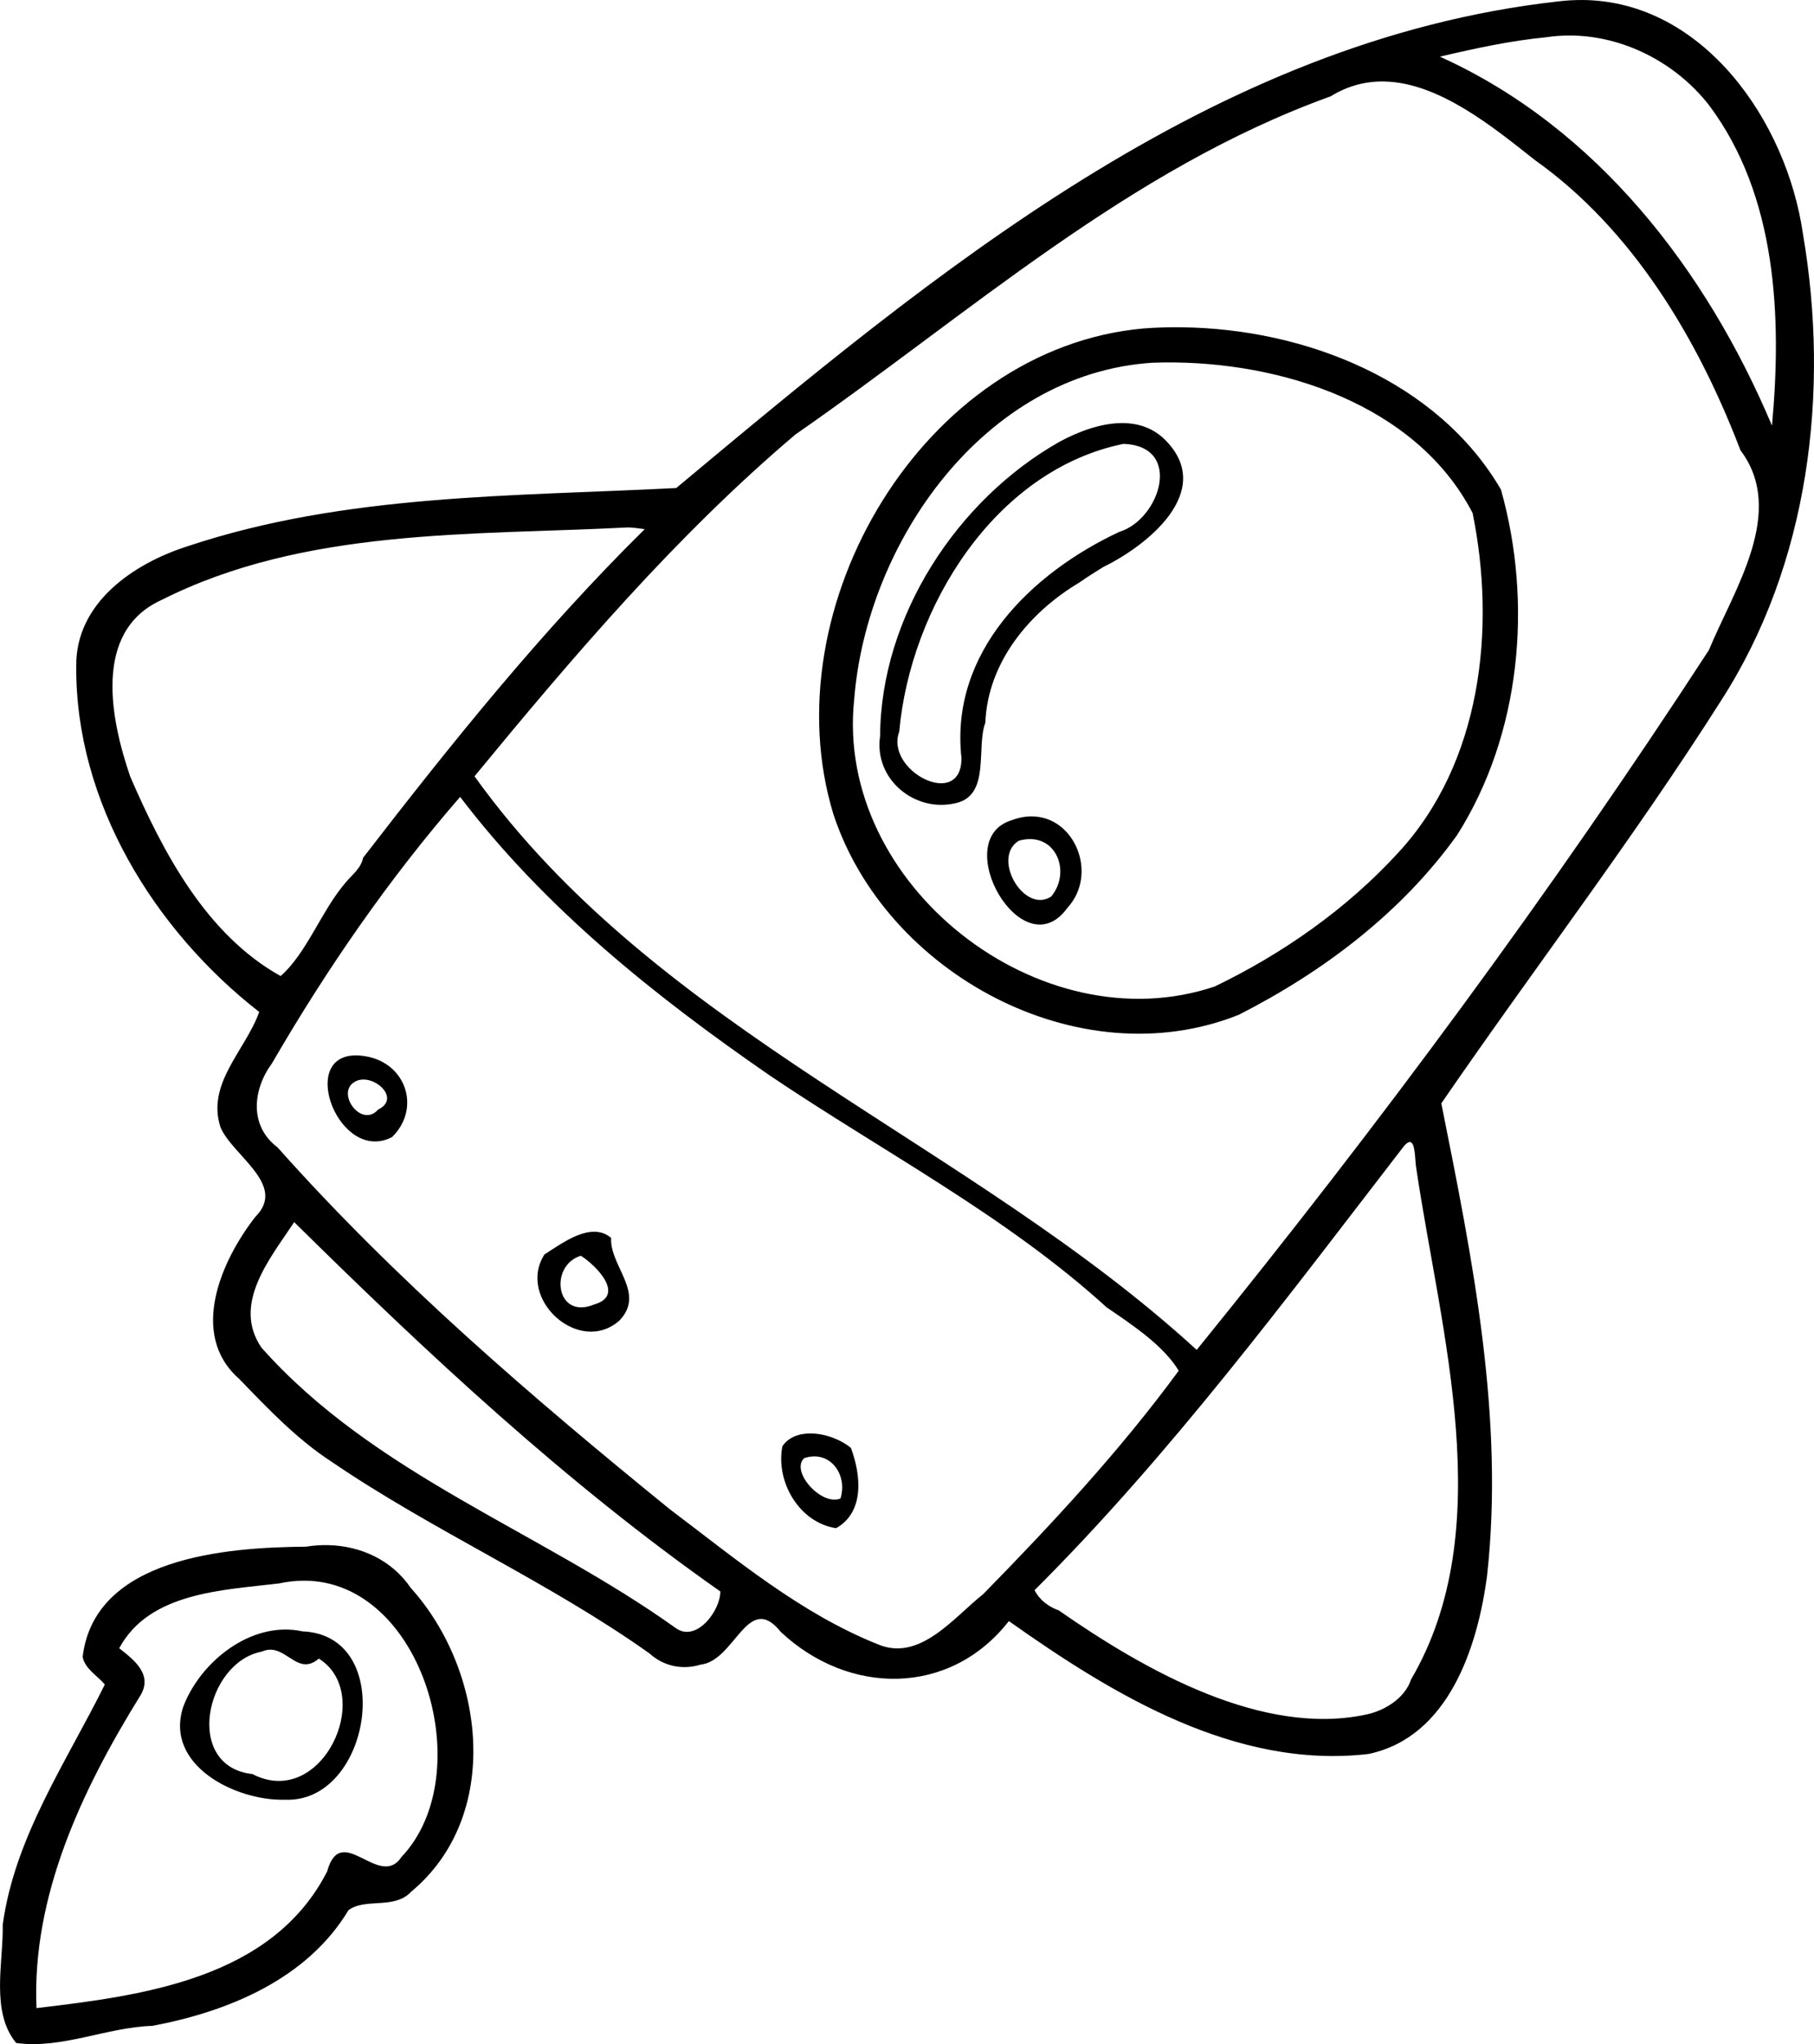 <?xml version="1.0" encoding="UTF-8" standalone="no"?>
<svg id="svg2" xmlns:rdf="http://www.w3.org/1999/02/22-rdf-syntax-ns#" xmlns="http://www.w3.org/2000/svg" height="477.32pt" width="423.72pt" version="1.1" xmlns:cc="http://creativecommons.org/ns#" xmlns:dc="http://purl.org/dc/elements/1.1/" viewBox="0 0 423.723 477.318">
<path id="path4" d="m369.66 0.001c-1.882-0.016-3.803 0.093-5.761 0.334-80.82 9.04-145.91 63.55-205.94 113.62-38.13 1.96-77.389 1.35-114.06 13.57-12.72 4.04-26.261 13.24-26.091 28.05-0.22 31.75 18.211 61.599 42.741 80.719-3.19 8.95-12.33 16.62-9.07 26.85 2.73 6.68 15.69 13.49 8.18 20.97-8.02 10.27-15.569 27.48-3.819 37.83 6.71 6.94 13.449 14.061 21.589 19.361 23.95 16.31 50.68 27.999 74.33 44.809 3.22 2.95 7.71 3.89 11.87 2.58 8.1-0.84 11.01-17.259 18.73-7.659 15.86 14.91 39.52 15.141 53.3-2.509 24.24 17.16 52.96 34.66 84.02 31.03 18.7-3.94 25.46-24.95 27.67-41.55 4.11-37.06-3.43-74.18-10.68-110.37 21.6-31.43 44.86-61.76 65.32-94 20.6-31.9 25.47-72.131 19.15-109.04-3.78-26.227-23.25-54.364-51.48-54.599zm-3.1 8.287c12.593-0.016 24.913 6.353 32.639 16.267 15.87 21.16 17.029 49.5 14.709 74.83-15.33-36.33-40.909-69.599-77.569-86.159 8.18-1.92 16.439-3.721 24.819-4.531 1.798-0.271 3.603-0.404 5.402-0.406zm-43.077 10.745c12.721 0.328 25.283 10.624 34.966 18.281 22.95 16.26 38.201 41.91 48.091 67.82 10.84 14.37-1.53 32.549-7.37 46.659-36.85 56.64-77.121 111-119.64 163.41-53.02-48.55-125.91-74.251-168.69-133.94 23.19-28.18 47.059-56.17 74.969-79.82 40.49-28.07 77.82-61.94 125-78.95 4.175-2.572 8.434-3.57 12.675-3.461zm-47.444 57.38c-2.98-0.035-5.936 0.056-8.85 0.272-51.61 4.56-87.191 65.2-72.541 113.37 12.18 37.24 57.419 61.8 94.709 46.9 19.73-10.04 38.02-23.84 51-41.97 14.94-23.55 17.701-54.21 10.241-80.67-14.82-25.424-45.76-37.557-74.56-37.896zm-4.23 8.219c27.235-0.327 58.955 9.675 72.169 35.163 5.5 27 2.051 58.391-17.439 79.381-11.94 13.04-26.891 23.499-42.791 31.169-40.78 13.73-88.77-23.779-84.23-66.969 2.88-36.78 30.39-76.141 69.67-78.681 0.868-0.032 1.742-0.052 2.62-0.062zm-9.795 14.153c-4.97 0.029-10.211 2.04-14.486 4.341-24.04 13.59-41.8 40.859-41.95 68.739-1.5 10.03 8.07 18.01 17.75 15.65 8.07-1.87 4.64-13.009 6.83-18.739 0.56-14.14 10.3-25.831 22.02-32.791 1.8-1.28 3.68-2.43 5.55-3.6 10.27-5 25.921-17.55 14.811-29.28-2.958-3.167-6.66-4.343-10.525-4.32zm0.405 4.859c14.07 0.49 8.54 17.66-0.97 20.55-20.56 9.62-39.59 28.121-36.87 52.761 0.13 12.32-17.96 3.07-14.53-6.13 2.6-28.99 22.28-61.031 52.37-67.181zm-115.66 19.51c1.28 0.06 2.561 0.22 3.841 0.4-24.02 23.7-45.201 50.059-65.791 76.739-0.49 2.46-2.48 3.88-3.98 5.67-5.73 6.59-9.07 16.47-15.28 21.95-17.38-9.69-27.42-28.8-35.12-46.55-4.59-13.34-8.8-33.91 7.22-41.23 33.52-16.92 72.609-15.1 109.11-16.98zm-39.28 62.92c19.79 26.01 45.51 46.54 72.22 64.98 26.34 17.79 55.26 32.79 78.8 54.22 5.96 4.07 13.26 8.879 16.83 14.789-13.61 18.56-29.53 35.71-45.68 52.18-6.85 5.41-14.841 15.93-24.681 11.67-18.06-7.23-33.2-19.959-48.58-31.559-32.23-26.18-63.919-53.381-91.559-84.441-6.71-5.06-5.771-13.559-1.291-19.639 12.73-21.95 27.301-43.07 43.941-62.2zm133.47 4.548c-1.449 0.002-2.993 0.281-4.609 0.891-14.87 4.5 2.51 35.041 13 20.461 7.228-7.866 1.753-21.368-8.391-21.352zm-0.722 5.316c6.925-0.3 9.753 8.078 5.303 13.416-6.34 4.12-13.99-9.03-7.58-13.03 0.801-0.23 1.56-0.355 2.277-0.386zm-157.07 50.5c-13.71-0.045-3.831 25.433 8.412 19.077 6.56-6.39 3.6-16.631-5.35-18.711-1.13-0.247-2.148-0.363-3.062-0.366zm2.159 5.65c3.739 0.317 7.588 4.802 3.014 6.995-3.93 4.48-9.97-3.919-5.48-6.469 0.746-0.45 1.603-0.6 2.466-0.527zm243.91 14.58c1.471-0.169 1.261 4.496 1.586 6.097 5.7 38.41 19.401 84.179-1.209 119.39-1.41 4.32-6.03 7.221-10.32 8.161-24.21 5.28-51.601-10.08-71.991-24.3-2.36-0.83-4.49-2.43-5.63-4.7 31.87-31.8 58.81-68.091 86.25-103.66 0.546-0.651 0.975-0.947 1.314-0.986zm-260.51 18.7c31.25 30.82 63.511 60.969 99.541 86.239 0.04 4.44-5.599 12.08-10.459 8.52-31.65-22.63-70.411-35.8-96.741-65.47-6.95-10.2 2.129-20.899 7.659-29.289zm70.198 2.245c-4.09-0.077-8.693 3.385-11.738 5.305-6.59 10.3 8.119 23.779 17.539 15.409 6.16-6.46-2.359-12.72-1.959-19.27-1.173-1-2.479-1.418-3.842-1.444zm-3.237 5.605c3.58 2.26 10.5 9.25 3.12 11.38-9.05 3.74-10.58-9.14-3.12-11.38zm53.658 41.494c-2.642-0.011-5.099 0.836-6.578 2.975-1.63 8.28 3.911 17.84 12.541 19.15 6.75-3.81 5.789-12.54 3.459-18.75-2.323-1.929-6.025-3.361-9.422-3.375zm0.703 5.364c4.841-0.126 7.818 5.003 6.278 9.842-4.52 1.79-11.769-6.42-8.459-9.45 0.76-0.249 1.49-0.374 2.181-0.392zm-113.28 20.72c-1.754-0.046-3.529 0.074-5.295 0.361-18.53 0.14-49.359 2.46-52.159 25.72 0.54 2.83 3.42 4.369 5.18 6.459-8.99 18.15-21.06 35.611-23.85 56.111 0.17 8.83-2.89 20.249 3.13 27.589 10.54 1.5 21.151-3.659 31.791-3.989 17.68-3.31 36.171-10.901 45.841-27.011 3.99-2.96 10.699-0.079 14.639-4.309 21.39-17.77 17.281-51.731-0.089-70.941-4.379-6.459-11.585-9.79-19.186-9.991zm-5.812 8.297c27.905-0.083 41.092 45.275 22.858 64.484-5.17 7.87-14.13-8.479-17.4 3.441-12.86 25.07-42.95 28.93-67.88 31.88-1.13-26.22 10.699-51.06 24.159-72.82 3.2-5.03-1.399-8.499-4.839-11.209 7.04-13.09 24.21-13.551 37.33-15.131 1.986-0.431 3.912-0.638 5.772-0.644zm-4.737 11.42c-10.27 0.258-19.896 8.731-23.405 18.023-4.52 13.65 12.3 22.02 23.7 21.7 20.23 0.96 26.37-38.439 4.13-39.309-1.478-0.32-2.958-0.451-4.425-0.414zm-3.123 4.691c4.207-0.051 6.822 6.012 11.389 2.083 13.24 8.32 0.69 35.381-15.52 26.961-16.12-1.8-11.01-26.09 2.22-28.6 0.676-0.304 1.31-0.436 1.911-0.444z"/>
</svg>
